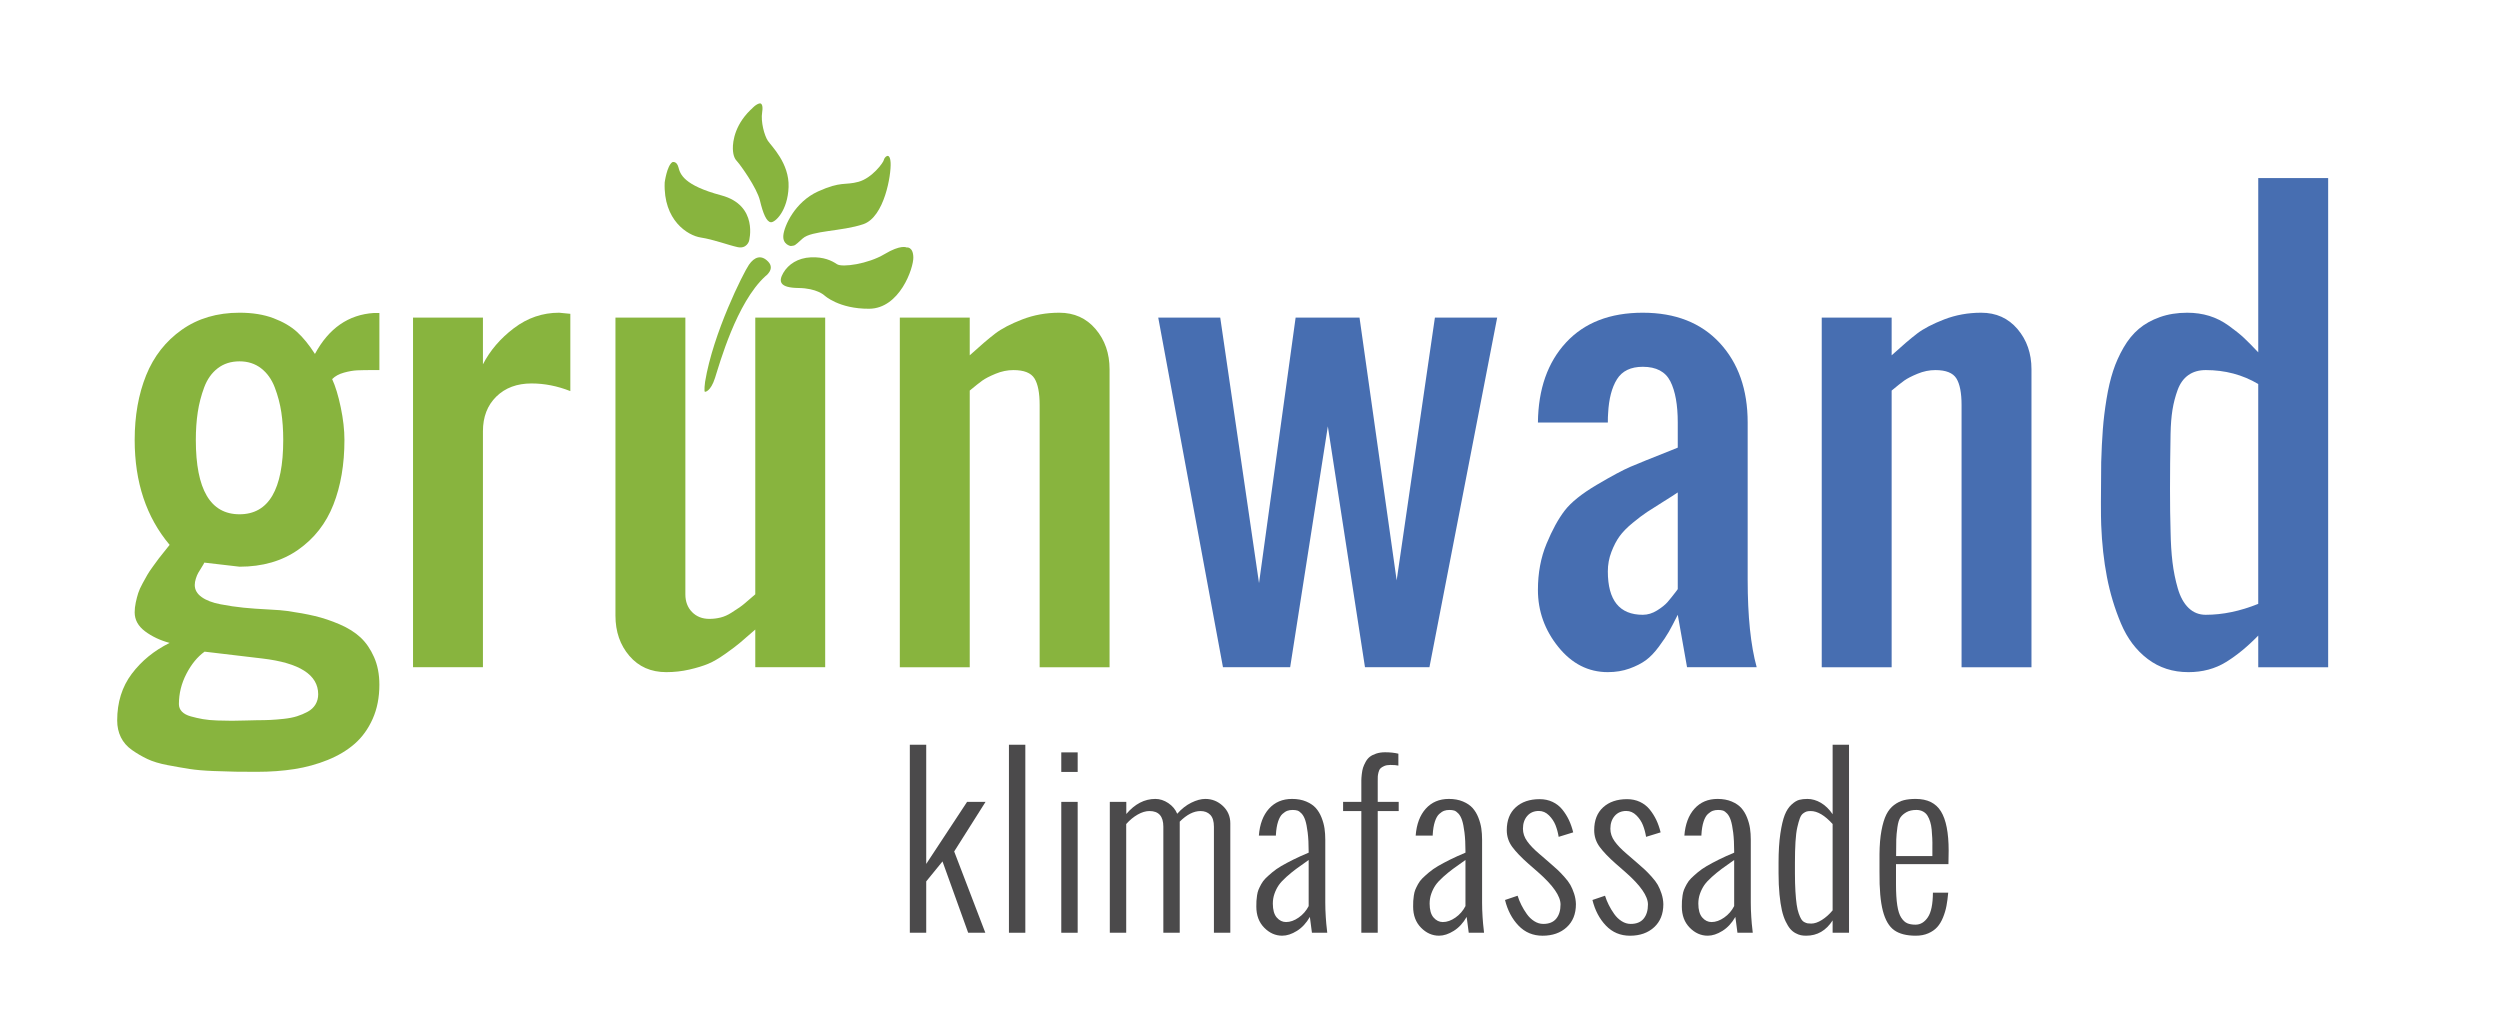 <?xml version="1.0" encoding="UTF-8"?>
<svg xmlns="http://www.w3.org/2000/svg" id="Ebene_1" data-name="Ebene 1" viewBox="0 0 320 130">
  <defs>
    <style>
      .cls-1 {
        fill: #476eb1;
      }

      .cls-1, .cls-2, .cls-3 {
        stroke-width: 0px;
      }

      .cls-2 {
        fill: #4b4a4b;
      }

      .cls-3 {
        fill: #88b43e;
      }
    </style>
  </defs>
  <g>
    <path class="cls-3" d="M32.899,98.794c-1.119,0-2.028-.007-2.727-.017-.699-.012-1.655-.042-2.867-.087-1.212-.047-2.226-.135-3.041-.262-.816-.129-1.748-.292-2.797-.489-1.049-.199-1.917-.461-2.604-.787-.688-.327-1.346-.711-1.975-1.154-.629-.444-1.101-.986-1.416-1.626-.315-.641-.472-1.358-.472-2.15,0-2.332.623-4.324,1.87-5.978,1.246-1.655,2.861-2.971,4.842-3.95-1.212-.327-2.261-.822-3.146-1.486-.886-.664-1.328-1.474-1.328-2.43,0-.397.046-.816.14-1.258.093-.442.198-.844.315-1.206.116-.362.302-.774.559-1.241.256-.467.46-.834.612-1.101.151-.267.402-.641.752-1.119s.588-.804.717-.979c.128-.175.378-.489.752-.944.372-.454.582-.717.629-.787-2.984-3.543-4.475-8.018-4.475-13.425,0-3.099.489-5.861,1.468-8.285.979-2.423,2.5-4.364,4.562-5.821,2.063-1.456,4.527-2.185,7.394-2.185,1.654,0,3.099.233,4.335.699,1.235.467,2.243,1.055,3.024,1.765.78.711,1.543,1.649,2.29,2.814,1.771-3.286,4.288-5.034,7.551-5.244h.699v7.306h-.559c-1.002,0-1.76.012-2.272.035-.513.024-1.084.122-1.713.297s-1.131.449-1.503.822c.419.909.787,2.115,1.101,3.618s.472,2.896.472,4.178c0,3.124-.472,5.885-1.416,8.285-.944,2.401-2.447,4.323-4.51,5.769s-4.562,2.167-7.499,2.167l-4.51-.524c-.047.117-.163.32-.35.612-.187.292-.332.53-.437.717s-.205.425-.297.717c-.094.292-.14.565-.14.822,0,.607.291,1.119.874,1.538.582.419,1.386.729,2.412.926,1.025.198,2.01.344,2.954.437s1.998.17,3.164.227c1.165.058,1.969.122,2.412.192,1.328.187,2.511.402,3.548.647,1.037.245,2.098.6,3.181,1.066s1.975,1.026,2.674,1.678,1.276,1.491,1.73,2.517.682,2.202.682,3.531c0,1.631-.286,3.087-.856,4.37-.572,1.281-1.335,2.342-2.29,3.181-.956.839-2.11,1.531-3.461,2.08-1.352.547-2.774.937-4.265,1.171-1.492.232-3.089.35-4.789.35ZM32.899,92.187c.629,0,1.194-.012,1.695-.035.501-.024,1.078-.07,1.73-.14.652-.07,1.217-.182,1.695-.332.477-.152.932-.344,1.363-.577.431-.234.763-.542.996-.926.232-.385.35-.822.35-1.311,0-2.494-2.389-4.02-7.166-4.58l-7.376-.874c-.909.652-1.684,1.596-2.325,2.832-.641,1.234-.961,2.527-.961,3.88,0,.372.128.692.385.961.256.267.634.472,1.136.612.501.14,1.014.255,1.538.35.524.093,1.148.15,1.87.175.722.023,1.34.035,1.853.035.512,0,1.113-.012,1.8-.035.687-.024,1.159-.035,1.416-.035ZM30.661,65.828c3.728,0,5.593-3.169,5.593-9.509,0-1.281-.082-2.465-.245-3.548-.163-1.084-.443-2.144-.839-3.181-.397-1.037-.979-1.853-1.748-2.447s-1.69-.891-2.762-.891c-1.096,0-2.028.297-2.797.891s-1.346,1.411-1.73,2.447c-.385,1.037-.659,2.098-.822,3.181-.163,1.084-.245,2.267-.245,3.548,0,6.34,1.864,9.509,5.593,9.509Z"></path>
    <path class="cls-3" d="M52.867,85.405v-44.748h8.949v5.978c.909-1.771,2.231-3.315,3.968-4.632,1.736-1.316,3.665-1.975,5.786-1.975.07,0,.547.047,1.433.14v9.893c-1.655-.652-3.31-.979-4.964-.979-1.865,0-3.368.559-4.51,1.678-1.142,1.119-1.713,2.599-1.713,4.44v30.205h-8.949Z"></path>
    <path class="cls-3" d="M85.28,86.034c-1.958,0-3.531-.694-4.719-2.08s-1.783-3.106-1.783-5.156v-38.141h8.949v35.414c0,.932.285,1.69.856,2.272.571.582,1.311.874,2.22.874.489,0,.967-.058,1.433-.175.466-.117.926-.32,1.381-.612.454-.292.809-.524,1.066-.699.256-.175.623-.472,1.101-.891.477-.419.774-.676.891-.769v-35.414h8.949v44.748h-8.949v-4.824c-.886.769-1.533,1.328-1.94,1.678-.408.35-1.031.822-1.87,1.416s-1.579,1.026-2.22,1.293c-.641.267-1.439.512-2.395.734-.956.22-1.946.332-2.971.332Z"></path>
    <path class="cls-3" d="M115.177,85.405v-44.748h8.949v4.824c1.328-1.211,2.412-2.138,3.251-2.779.839-.641,1.998-1.246,3.478-1.818,1.48-.571,3.059-.856,4.737-.856,1.91,0,3.461.699,4.649,2.098s1.783,3.111,1.783,5.139v38.141h-8.949v-33.561c0-1.561-.222-2.697-.664-3.408-.443-.711-1.341-1.066-2.692-1.066-.769,0-1.533.157-2.29.472-.758.315-1.323.607-1.695.874-.373.268-.909.694-1.608,1.276v35.414h-8.949Z"></path>
    <path class="cls-1" d="M156.54,85.405l-8.285-44.748h7.936l4.964,33.98,4.684-33.98h8.18l4.754,33.631,4.894-33.631h7.971l-8.67,44.748h-8.25l-4.754-30.834-4.824,30.834h-8.6Z"></path>
    <path class="cls-1" d="M205.803,86.034c-2.494,0-4.609-1.078-6.345-3.234-1.737-2.155-2.604-4.585-2.604-7.289,0-2.167.367-4.137,1.101-5.908.734-1.772,1.508-3.187,2.325-4.248.815-1.06,2.178-2.155,4.09-3.286,1.91-1.13,3.356-1.905,4.335-2.325s2.68-1.106,5.104-2.063c.419-.163.734-.291.944-.385v-3.216c0-2.26-.315-4.014-.944-5.261-.629-1.246-1.807-1.87-3.531-1.87-1.538,0-2.639.53-3.304,1.591-.664,1.061-1.044,2.523-1.136,4.387-.024.257-.035.641-.035,1.154h-8.949c.045-4.288,1.246-7.702,3.601-10.243,2.353-2.54,5.628-3.81,9.823-3.81,4.171,0,7.451,1.288,9.841,3.863,2.388,2.576,3.583,5.973,3.583,10.19v20.137c0,4.662.385,8.39,1.154,11.187h-8.914l-1.189-6.712c-.467.932-.846,1.655-1.136,2.167-.292.512-.717,1.148-1.276,1.905s-1.119,1.341-1.678,1.748-1.258.764-2.098,1.066-1.76.454-2.762.454ZM210.278,78.693c.629,0,1.241-.187,1.835-.559.594-.372,1.042-.734,1.346-1.084.302-.35.675-.816,1.119-1.398.07-.117.128-.198.175-.245v-12.376c-.374.257-.991.653-1.853,1.189-.863.537-1.55.974-2.063,1.311-.514.338-1.131.804-1.853,1.398-.724.594-1.283,1.166-1.678,1.713-.397.548-.746,1.219-1.049,2.011-.304.792-.454,1.62-.454,2.482,0,3.706,1.491,5.558,4.475,5.558Z"></path>
    <path class="cls-1" d="M233.182,85.405v-44.748h8.949v4.824c1.328-1.211,2.412-2.138,3.251-2.779.839-.641,1.998-1.246,3.478-1.818,1.479-.571,3.059-.856,4.737-.856,1.91,0,3.461.699,4.649,2.098s1.783,3.111,1.783,5.139v38.141h-8.949v-33.561c0-1.561-.222-2.697-.664-3.408-.444-.711-1.341-1.066-2.692-1.066-.769,0-1.533.157-2.29.472-.759.315-1.323.607-1.695.874-.374.268-.909.694-1.608,1.276v35.414h-8.949Z"></path>
    <path class="cls-1" d="M280.104,86.034c-1.982,0-3.713-.559-5.191-1.678-1.48-1.119-2.622-2.634-3.426-4.545-.804-1.91-1.405-3.898-1.8-5.96-.397-2.063-.641-4.282-.734-6.66-.047-1.095-.047-3.776,0-8.04.045-1.538.115-2.93.21-4.178.093-1.246.25-2.546.472-3.898.22-1.351.5-2.546.839-3.583.337-1.037.787-2.039,1.346-3.006.559-.967,1.211-1.765,1.958-2.395.745-.629,1.643-1.13,2.692-1.503,1.049-.372,2.213-.559,3.496-.559,1.002,0,1.94.135,2.814.402.874.268,1.706.688,2.5,1.258.792.572,1.426,1.078,1.905,1.521.477.443,1.101,1.072,1.87,1.888v-22.303h8.949v62.611h-8.949v-4.055c-1.353,1.398-2.727,2.529-4.125,3.391s-3.006,1.293-4.824,1.293ZM282.341,78.693c2.167,0,4.405-.467,6.712-1.398v-28.142c-2.005-1.189-4.242-1.783-6.712-1.783-.886,0-1.633.216-2.237.647-.607.432-1.061,1.061-1.363,1.888-.304.828-.524,1.678-.664,2.552s-.222,1.905-.245,3.094c-.094,5.221-.094,9.357,0,12.41.023,1.492.105,2.82.245,3.986s.367,2.29.682,3.373.774,1.917,1.381,2.5c.605.582,1.339.874,2.202.874Z"></path>
  </g>
  <g>
    <path class="cls-2" d="M116.458,119.392v-24.065h2.098v15.256l5.23-7.943h2.363l-4.013,6.348,3.985,10.404h-2.195l-3.286-9.131-2.084,2.559v6.572h-2.098Z"></path>
    <path class="cls-2" d="M129.144,119.392v-24.065h2.098v24.065h-2.098Z"></path>
    <path class="cls-2" d="M135.844,98.808v-2.503h2.098v2.503h-2.098ZM135.844,119.392v-16.752h2.098v16.752h-2.098Z"></path>
    <path class="cls-2" d="M142.056,119.392v-16.752h2.111v1.552c1.091-1.286,2.33-1.93,3.72-1.93.568,0,1.119.178,1.65.531.531.355.913.811,1.147,1.37.55-.624,1.151-1.098,1.804-1.419.652-.322,1.249-.482,1.79-.482.857,0,1.605.299,2.244.895.638.598.958,1.342.958,2.237v13.997h-2.098v-13.564c0-.699-.156-1.21-.468-1.531-.313-.322-.73-.482-1.251-.482-.867,0-1.753.453-2.657,1.356v14.221h-2.098v-13.578c0-1.332-.593-2-1.776-2-.475,0-.977.15-1.503.447-.527.299-1.019.704-1.475,1.217v13.913h-2.098Z"></path>
    <path class="cls-2" d="M167.928,119.392l-.266-2.028c-.447.783-1,1.381-1.657,1.79-.657.411-1.285.615-1.881.615-.867,0-1.636-.343-2.307-1.028s-1.007-1.582-1.007-2.692c0-.297.004-.538.014-.72.009-.182.035-.416.077-.706.042-.288.102-.531.182-.727.079-.196.196-.435.35-.72.154-.283.343-.535.566-.755.224-.218.503-.47.839-.755.336-.283.722-.554,1.161-.811.438-.255.953-.531,1.545-.825.592-.294,1.246-.589,1.965-.888v-.14c0-.951-.042-1.764-.126-2.44-.084-.675-.187-1.197-.308-1.566-.121-.367-.278-.654-.468-.86-.191-.205-.371-.332-.538-.385-.168-.051-.373-.077-.615-.077-.252,0-.475.035-.671.105s-.406.206-.629.406c-.224.201-.411.528-.559.979-.149.453-.243,1.019-.28,1.699v.098h-2.181c.112-1.463.543-2.611,1.293-3.447.75-.834,1.736-1.252,2.957-1.252.68,0,1.281.11,1.804.329.522.22.934.5,1.238.839.302.341.547.748.734,1.224.186.475.312.937.378,1.384.065.447.098.928.098,1.44v8.054c0,.587.021,1.203.063,1.846s.086,1.138.133,1.482l.056.531h-1.958ZM167.509,115.98v-5.901c-.681.475-1.217.858-1.608,1.147-.392.29-.804.627-1.238,1.014-.433.388-.76.739-.979,1.056-.219.318-.401.678-.545,1.084-.145.406-.217.832-.217,1.279,0,.802.168,1.397.503,1.783.336.388.732.58,1.189.58.531,0,1.07-.191,1.615-.573.545-.381.972-.87,1.279-1.468Z"></path>
    <path class="cls-2" d="M174.251,119.392v-15.577h-2.335v-1.175h2.335v-2.769c0-.177.018-.433.056-.769.037-.336.091-.612.161-.832.07-.218.179-.465.329-.741.149-.274.329-.493.538-.657.21-.163.482-.301.818-.413s.713-.168,1.133-.168c.643,0,1.211.061,1.706.182v1.524c-.224-.056-.569-.084-1.035-.084-.308,0-.569.047-.783.14-.215.094-.376.196-.482.308-.107.112-.189.28-.245.503s-.087.406-.091.545c-.005.14-.007.341-.007.601v2.629h2.685v1.175h-2.685v15.577h-2.098Z"></path>
    <path class="cls-2" d="M187.999,119.392l-.266-2.028c-.447.783-1,1.381-1.657,1.79-.657.411-1.285.615-1.881.615-.867,0-1.636-.343-2.307-1.028s-1.007-1.582-1.007-2.692c0-.297.005-.538.014-.72s.035-.416.077-.706c.042-.288.103-.531.182-.727s.196-.435.35-.72c.154-.283.343-.535.566-.755.224-.218.503-.47.839-.755.336-.283.722-.554,1.161-.811.439-.255.953-.531,1.545-.825s1.246-.589,1.965-.888v-.14c0-.951-.042-1.764-.126-2.44-.084-.675-.187-1.197-.308-1.566-.121-.367-.278-.654-.468-.86-.191-.205-.371-.332-.538-.385-.168-.051-.372-.077-.615-.077-.252,0-.475.035-.671.105s-.406.206-.629.406c-.224.201-.411.528-.559.979-.149.453-.243,1.019-.28,1.699v.098h-2.181c.112-1.463.544-2.611,1.293-3.447.75-.834,1.736-1.252,2.957-1.252.68,0,1.281.11,1.804.329.523.22.935.5,1.238.839.302.341.547.748.734,1.224s.313.937.378,1.384.098.928.098,1.44v8.054c0,.587.021,1.203.063,1.846s.086,1.138.133,1.482l.056.531h-1.958ZM187.579,115.98v-5.901c-.68.475-1.217.858-1.608,1.147-.392.29-.804.627-1.238,1.014-.433.388-.76.739-.979,1.056-.218.318-.4.678-.545,1.084s-.217.832-.217,1.279c0,.802.168,1.397.503,1.783.336.388.732.58,1.189.58.531,0,1.07-.191,1.615-.573.545-.381.972-.87,1.279-1.468Z"></path>
    <path class="cls-2" d="M192.645,115.197l1.608-.545c.129.411.29.808.482,1.189.191.383.421.766.692,1.147.269.383.589.69.958.923.367.234.752.35,1.154.35.736,0,1.288-.224,1.657-.671.367-.447.552-1.052.552-1.818,0-1.071-.956-2.447-2.867-4.125l-1.217-1.063c-.923-.811-1.62-1.535-2.091-2.174-.472-.638-.706-1.353-.706-2.146,0-1.258.381-2.234,1.147-2.93.764-.694,1.785-1.042,3.062-1.042.605,0,1.155.117,1.65.35.493.234.909.558,1.245.972.336.416.617.863.846,1.342.227.481.413,1.01.552,1.587l-1.86.573c-.084-.521-.217-1.016-.399-1.482-.182-.465-.461-.888-.839-1.265s-.809-.566-1.293-.566c-.626,0-1.122.213-1.489.636-.369.425-.552.972-.552,1.643,0,.559.178,1.091.538,1.594.358.503.877,1.045,1.559,1.622l1.328,1.147c.428.374.757.664.986.874.227.21.517.509.867.895.35.388.612.738.79,1.049.177.313.337.689.482,1.126.143.439.22.886.231,1.342,0,1.25-.395,2.236-1.182,2.957-.788.722-1.816,1.084-3.083,1.084-1.231,0-2.258-.43-3.083-1.293-.825-.862-1.402-1.954-1.727-3.279Z"></path>
    <path class="cls-2" d="M203.835,115.197l1.608-.545c.129.411.29.808.482,1.189.191.383.421.766.692,1.147.269.383.589.69.958.923.367.234.752.35,1.154.35.736,0,1.288-.224,1.657-.671.367-.447.552-1.052.552-1.818,0-1.071-.956-2.447-2.867-4.125l-1.217-1.063c-.923-.811-1.62-1.535-2.091-2.174-.472-.638-.706-1.353-.706-2.146,0-1.258.381-2.234,1.147-2.93.764-.694,1.785-1.042,3.062-1.042.605,0,1.155.117,1.65.35.493.234.909.558,1.245.972.336.416.617.863.846,1.342.227.481.413,1.01.552,1.587l-1.86.573c-.084-.521-.217-1.016-.399-1.482-.182-.465-.461-.888-.839-1.265s-.809-.566-1.293-.566c-.626,0-1.122.213-1.489.636-.369.425-.552.972-.552,1.643,0,.559.178,1.091.538,1.594.358.503.877,1.045,1.559,1.622l1.328,1.147c.428.374.757.664.986.874.227.21.517.509.867.895.35.388.612.738.79,1.049.177.313.337.689.482,1.126.143.439.22.886.231,1.342,0,1.25-.395,2.236-1.182,2.957-.788.722-1.816,1.084-3.083,1.084-1.231,0-2.258-.43-3.083-1.293-.825-.862-1.402-1.954-1.727-3.279Z"></path>
    <path class="cls-2" d="M222.393,119.392l-.266-2.028c-.447.783-1,1.381-1.657,1.79-.657.411-1.285.615-1.881.615-.867,0-1.636-.343-2.307-1.028s-1.007-1.582-1.007-2.692c0-.297.005-.538.014-.72s.035-.416.077-.706c.042-.288.103-.531.182-.727s.196-.435.35-.72c.154-.283.343-.535.566-.755.224-.218.503-.47.839-.755.336-.283.722-.554,1.161-.811.439-.255.953-.531,1.545-.825s1.246-.589,1.965-.888v-.14c0-.951-.042-1.764-.126-2.44-.084-.675-.187-1.197-.308-1.566-.121-.367-.278-.654-.468-.86-.191-.205-.371-.332-.538-.385-.168-.051-.372-.077-.615-.077-.252,0-.475.035-.671.105s-.406.206-.629.406c-.224.201-.411.528-.559.979-.149.453-.243,1.019-.28,1.699v.098h-2.181c.112-1.463.544-2.611,1.293-3.447.75-.834,1.736-1.252,2.957-1.252.68,0,1.281.11,1.804.329.523.22.935.5,1.238.839.302.341.547.748.734,1.224s.313.937.378,1.384.098.928.098,1.44v8.054c0,.587.021,1.203.063,1.846s.086,1.138.133,1.482l.056.531h-1.958ZM221.973,115.98v-5.901c-.68.475-1.217.858-1.608,1.147-.392.29-.804.627-1.238,1.014-.433.388-.76.739-.979,1.056-.218.318-.4.678-.545,1.084s-.217.832-.217,1.279c0,.802.168,1.397.503,1.783.336.388.732.58,1.189.58.531,0,1.07-.191,1.615-.573.545-.381.972-.87,1.279-1.468Z"></path>
    <path class="cls-2" d="M234.576,119.392v-1.58c-.839,1.306-1.968,1.958-3.384,1.958-.252,0-.481-.021-.685-.063-.206-.042-.433-.131-.685-.266s-.475-.316-.671-.545c-.196-.227-.392-.545-.587-.951s-.357-.881-.482-1.426-.229-1.224-.308-2.035c-.08-.811-.119-1.72-.119-2.727v-1.328c0-1.444.077-2.687.231-3.727.154-1.038.343-1.839.566-2.398s.512-1.0.867-1.321c.353-.322.68-.521.979-.601.297-.079.647-.119,1.049-.119.587,0,1.162.166,1.727.496.563.332,1.064.818,1.503,1.461v-8.893h2.098v24.065h-2.098ZM234.576,116.525v-11.047c-.998-1.108-1.935-1.664-2.811-1.664-.206,0-.376.019-.51.056-.136.038-.29.122-.461.252-.173.131-.313.343-.419.636-.108.294-.215.676-.322,1.147-.108.472-.185,1.089-.231,1.853-.047.766-.07,1.661-.07,2.685v1.328c0,.877.021,1.655.063,2.335.042.682.094,1.245.161,1.692.065.447.154.829.266,1.14.112.313.218.552.322.72.101.168.234.294.399.378.163.084.302.136.419.154.115.019.267.028.454.028.419,0,.876-.156,1.37-.468.493-.311.951-.72,1.37-1.224Z"></path>
    <path class="cls-2" d="M240.576,111.673v-2.335c.009-1.164.093-2.174.252-3.027.159-.853.365-1.535.622-2.049.257-.512.587-.919.993-1.224.406-.302.823-.507,1.252-.615.428-.107.932-.161,1.51-.161,1.501,0,2.58.531,3.237,1.594s.986,2.741.986,5.034c0,.699-.009,1.272-.028,1.72h-6.712v2.559c0,1.101.054,2.003.161,2.706.107.704.278,1.234.51,1.587.232.355.489.593.769.713.28.122.634.182,1.063.182.624,0,1.148-.315,1.573-.944s.641-1.68.65-3.153h1.958c-.056.634-.131,1.199-.224,1.692-.093.495-.239.989-.44,1.482-.201.495-.447.905-.741,1.231-.294.327-.673.593-1.14.797s-1.002.308-1.608.308c-1.183,0-2.104-.236-2.762-.706s-1.14-1.29-1.447-2.461c-.308-1.169-.453-2.812-.433-4.929ZM242.702,109.575h4.642c-.009-.372-.009-.75,0-1.133.009-.381.005-.766-.014-1.154-.019-.386-.044-.757-.077-1.112-.033-.353-.096-.682-.189-.986-.093-.302-.21-.566-.35-.79s-.33-.4-.573-.531c-.243-.129-.523-.196-.839-.196-.512,0-.935.094-1.265.28-.33.187-.587.406-.769.657s-.315.676-.399,1.272c-.084.598-.133,1.122-.147,1.573-.014.453-.021,1.159-.021,2.118Z"></path>
  </g>
  <path class="cls-3" d="M90.25,50.152s.701,0,1.275-1.785c.574-1.785,2.741-9.627,6.439-13.006,0,0,1.275-.893.383-1.849s-1.785-.638-2.486.383-4.59,8.734-5.61,14.982c0,0-.179,1.329,0,1.275Z"></path>
  <path class="cls-3" d="M86.06,20.754s.559-.196.783.671.671,2.293,5.481,3.58,3.552,5.845,3.552,5.845c0,0-.289,1.035-1.459.783s-3.072-.979-4.722-1.231-4.81-2.181-4.615-7.048c0,0,.28-2.125.979-2.601Z"></path>
  <path class="cls-3" d="M96.268,13.88s.531-.593,1.007-.649c0,0,.475-.056.28,1.147s.28,2.964.727,3.636,2.769,2.881,2.657,5.929c-.112,3.048-1.723,4.559-2.274,4.503s-.998-1.119-1.39-2.769-2.554-4.624-2.857-4.941-.583-.708-.611-1.687c-.028-.979.28-3.3,2.657-5.342"></path>
  <path class="cls-3" d="M101.218,31.493s-1.063-.168-.951-1.37,1.482-4.279,4.447-5.621,3.44-.753,5.174-1.231c1.734-.477,3.188-2.461,3.244-2.797.056-.336.783-1.146.867.364s-.783,6.935-3.496,7.858-6.628.811-7.747,1.818-.951.895-1.538.979Z"></path>
  <path class="cls-3" d="M116.04,31.673s.839-.141.867,1.266c.028,1.407-1.762,6.553-5.649,6.581s-5.733-1.706-5.733-1.706c0,0-.951-.923-3.328-.951-2.377-.028-2.589-.811-1.938-1.93s1.882-1.919,3.532-1.994,2.682.428,3.341.876,3.987-.028,6.084-1.286c2.097-1.258,2.825-.855,2.825-.855Z"></path>
</svg>
